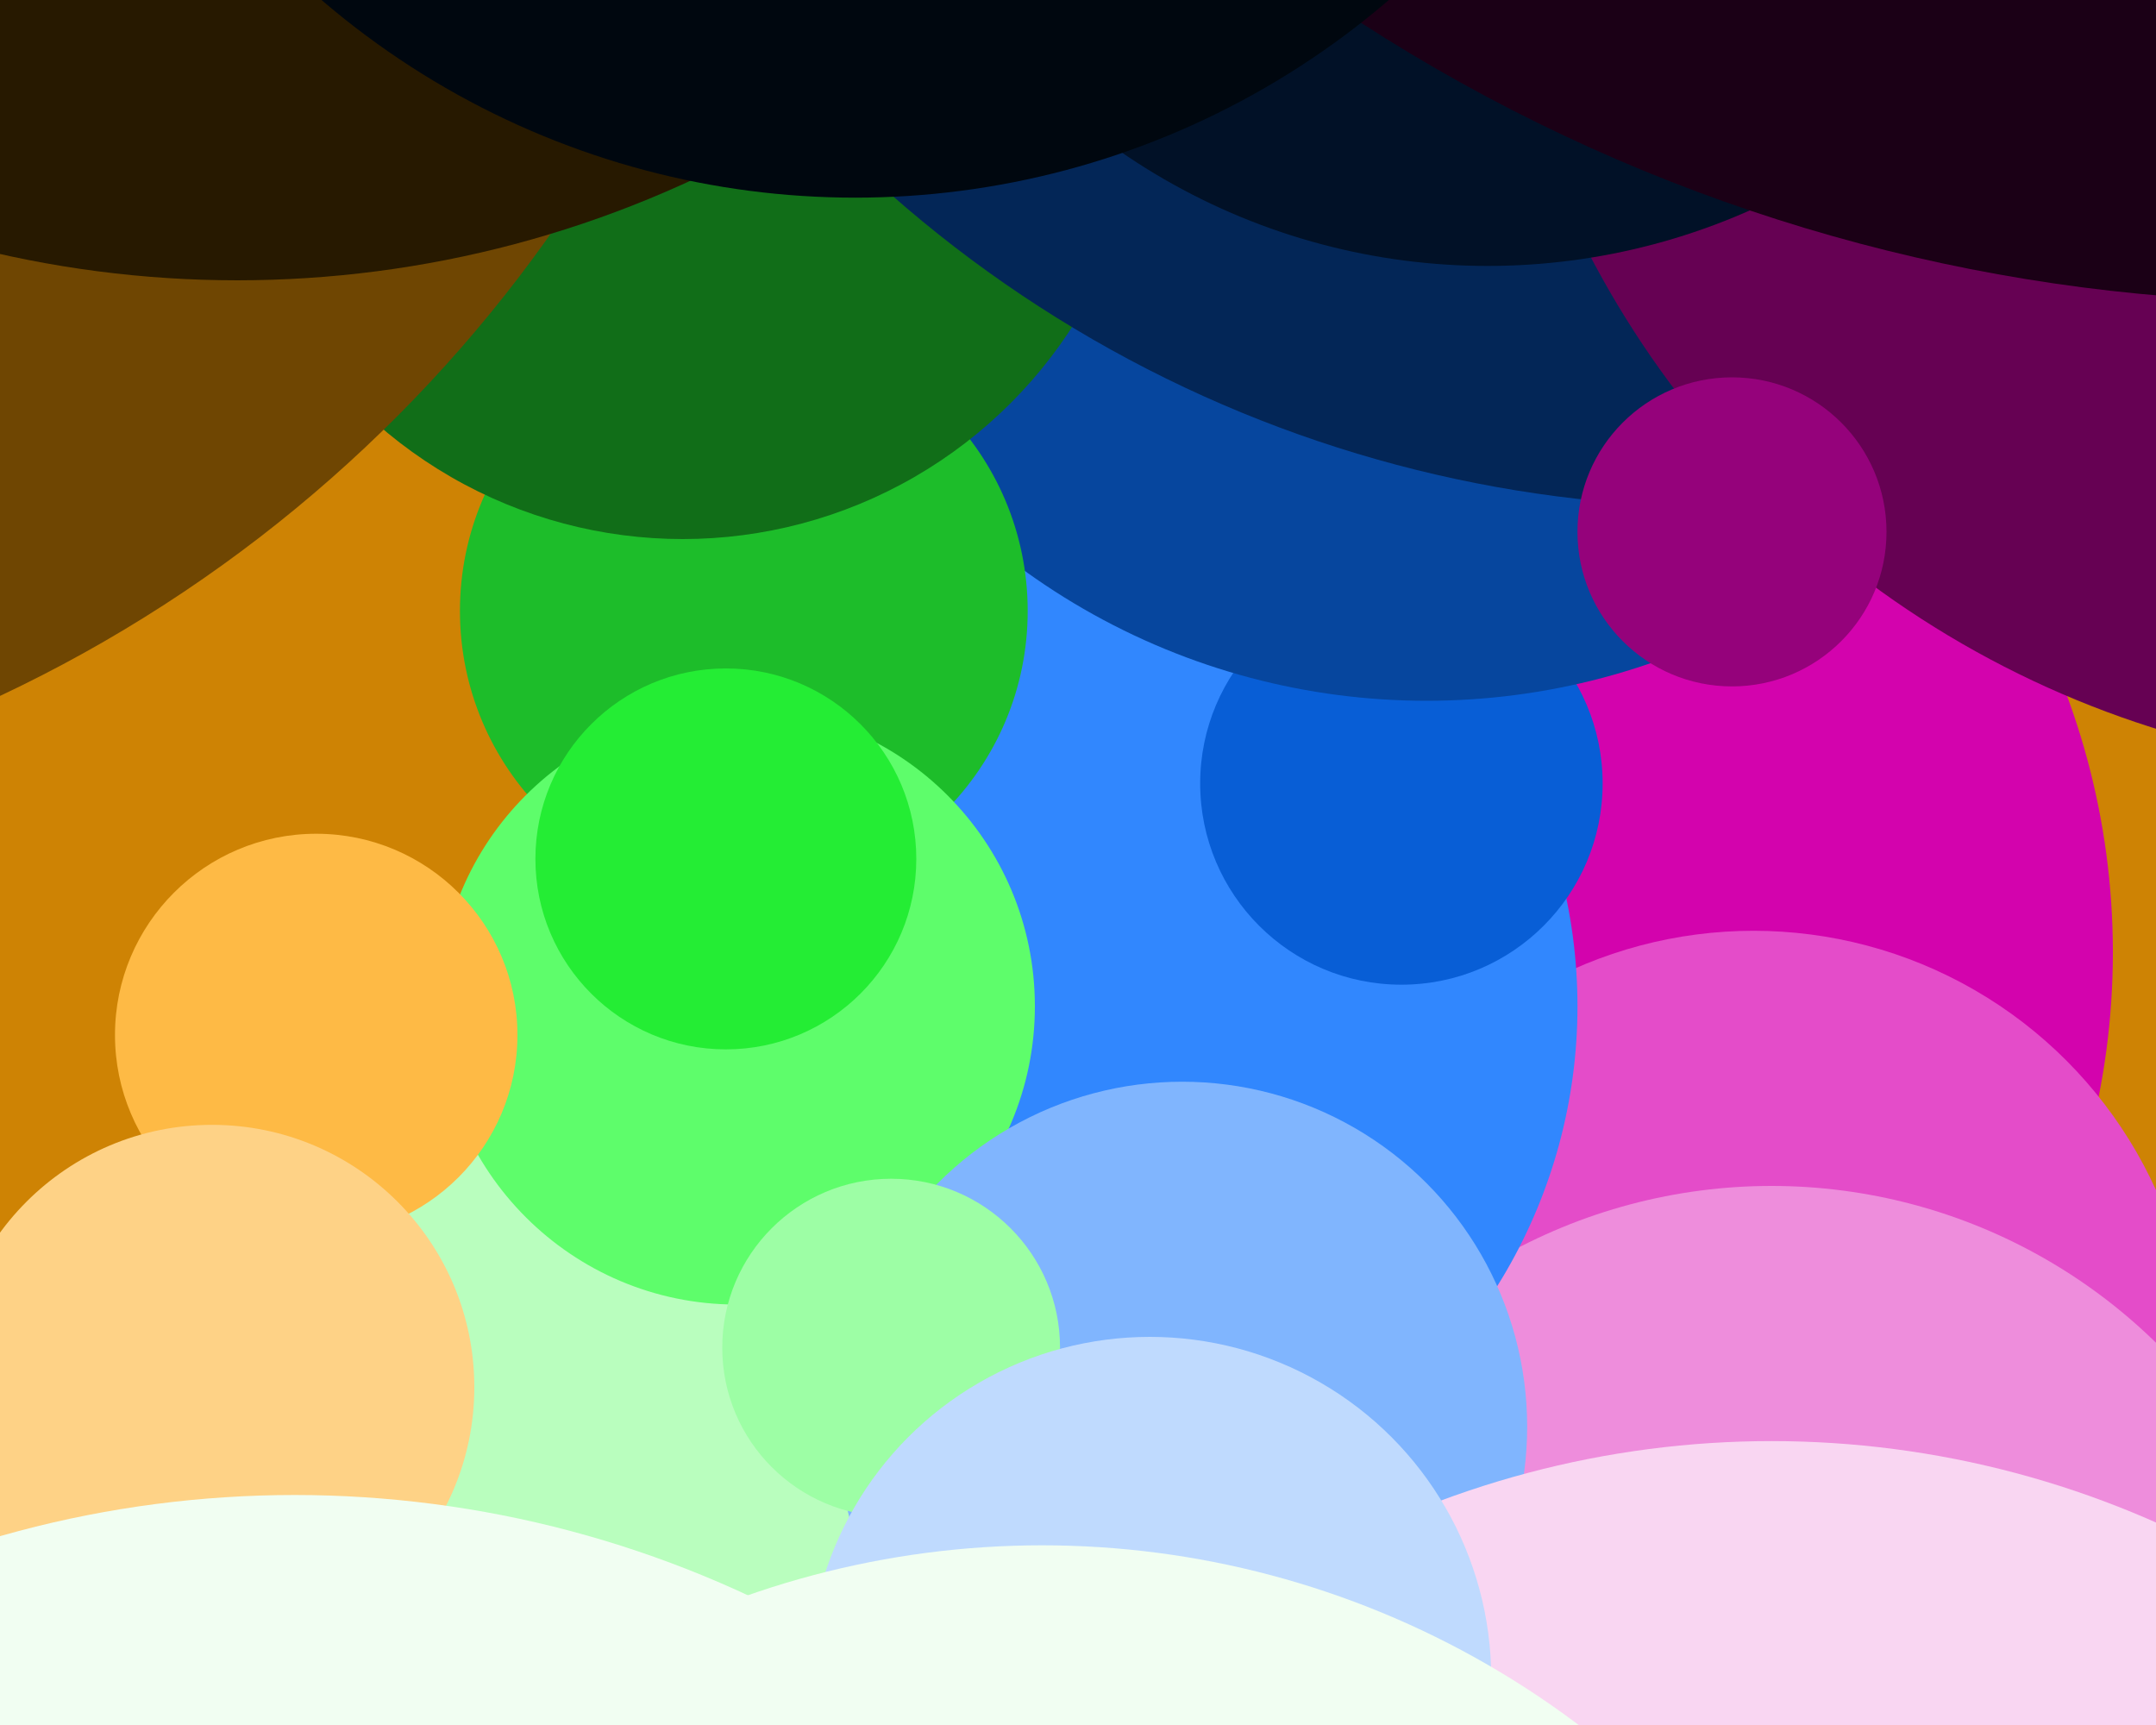 <svg xmlns="http://www.w3.org/2000/svg" width="600px" height="480px">
  <rect width="600" height="480" fill="rgb(206,131,4)"/>
  <circle cx="382" cy="265" r="206" fill="rgb(211,3,173)"/>
  <circle cx="488" cy="382" r="123" fill="rgb(228,76,201)"/>
  <circle cx="493" cy="483" r="153" fill="rgb(238,141,220)"/>
  <circle cx="292" cy="280" r="147" fill="rgb(49,135,254)"/>
  <circle cx="390" cy="218" r="56" fill="rgb(8,94,214)"/>
  <circle cx="397" cy="4" r="191" fill="rgb(6,70,158)"/>
  <circle cx="207" cy="170" r="79" fill="rgb(29,189,42)"/>
  <circle cx="148" cy="625" r="314" fill="rgb(185,254,190)"/>
  <circle cx="190" cy="21" r="129" fill="rgb(17,110,24)"/>
  <circle cx="478" cy="-207" r="348" fill="rgb(3,38,87)"/>
  <circle cx="205" cy="280" r="83" fill="rgb(94,253,107)"/>
  <circle cx="680" cy="-53" r="268" fill="rgb(102,1,83)"/>
  <circle cx="88" cy="288" r="56" fill="rgb(254,186,69)"/>
  <circle cx="59" cy="386" r="73" fill="rgb(254,210,134)"/>
  <circle cx="329" cy="397" r="96" fill="rgb(128,181,254)"/>
  <circle cx="482" cy="148" r="43" fill="rgb(149,2,123)"/>
  <circle cx="202" cy="239" r="53" fill="rgb(36,237,52)"/>
  <circle cx="414" cy="-106" r="180" fill="rgb(1,17,39)"/>
  <circle cx="248" cy="375" r="47" fill="rgb(157,254,165)"/>
  <circle cx="-167" cy="-161" r="392" fill="rgb(111,70,2)"/>
  <circle cx="82" cy="715" r="299" fill="rgb(241,254,242)"/>
  <circle cx="642" cy="-401" r="485" fill="rgb(27,0,22)"/>
  <circle cx="493" cy="665" r="264" fill="rgb(249,214,242)"/>
  <circle cx="66" cy="-223" r="301" fill="rgb(39,25,0)"/>
  <circle cx="320" cy="467" r="95" fill="rgb(191,218,254)"/>
  <circle cx="290" cy="678" r="248" fill="rgb(241,254,242)"/>
  <circle cx="238" cy="-173" r="228" fill="rgb(0,7,15)"/>
</svg>